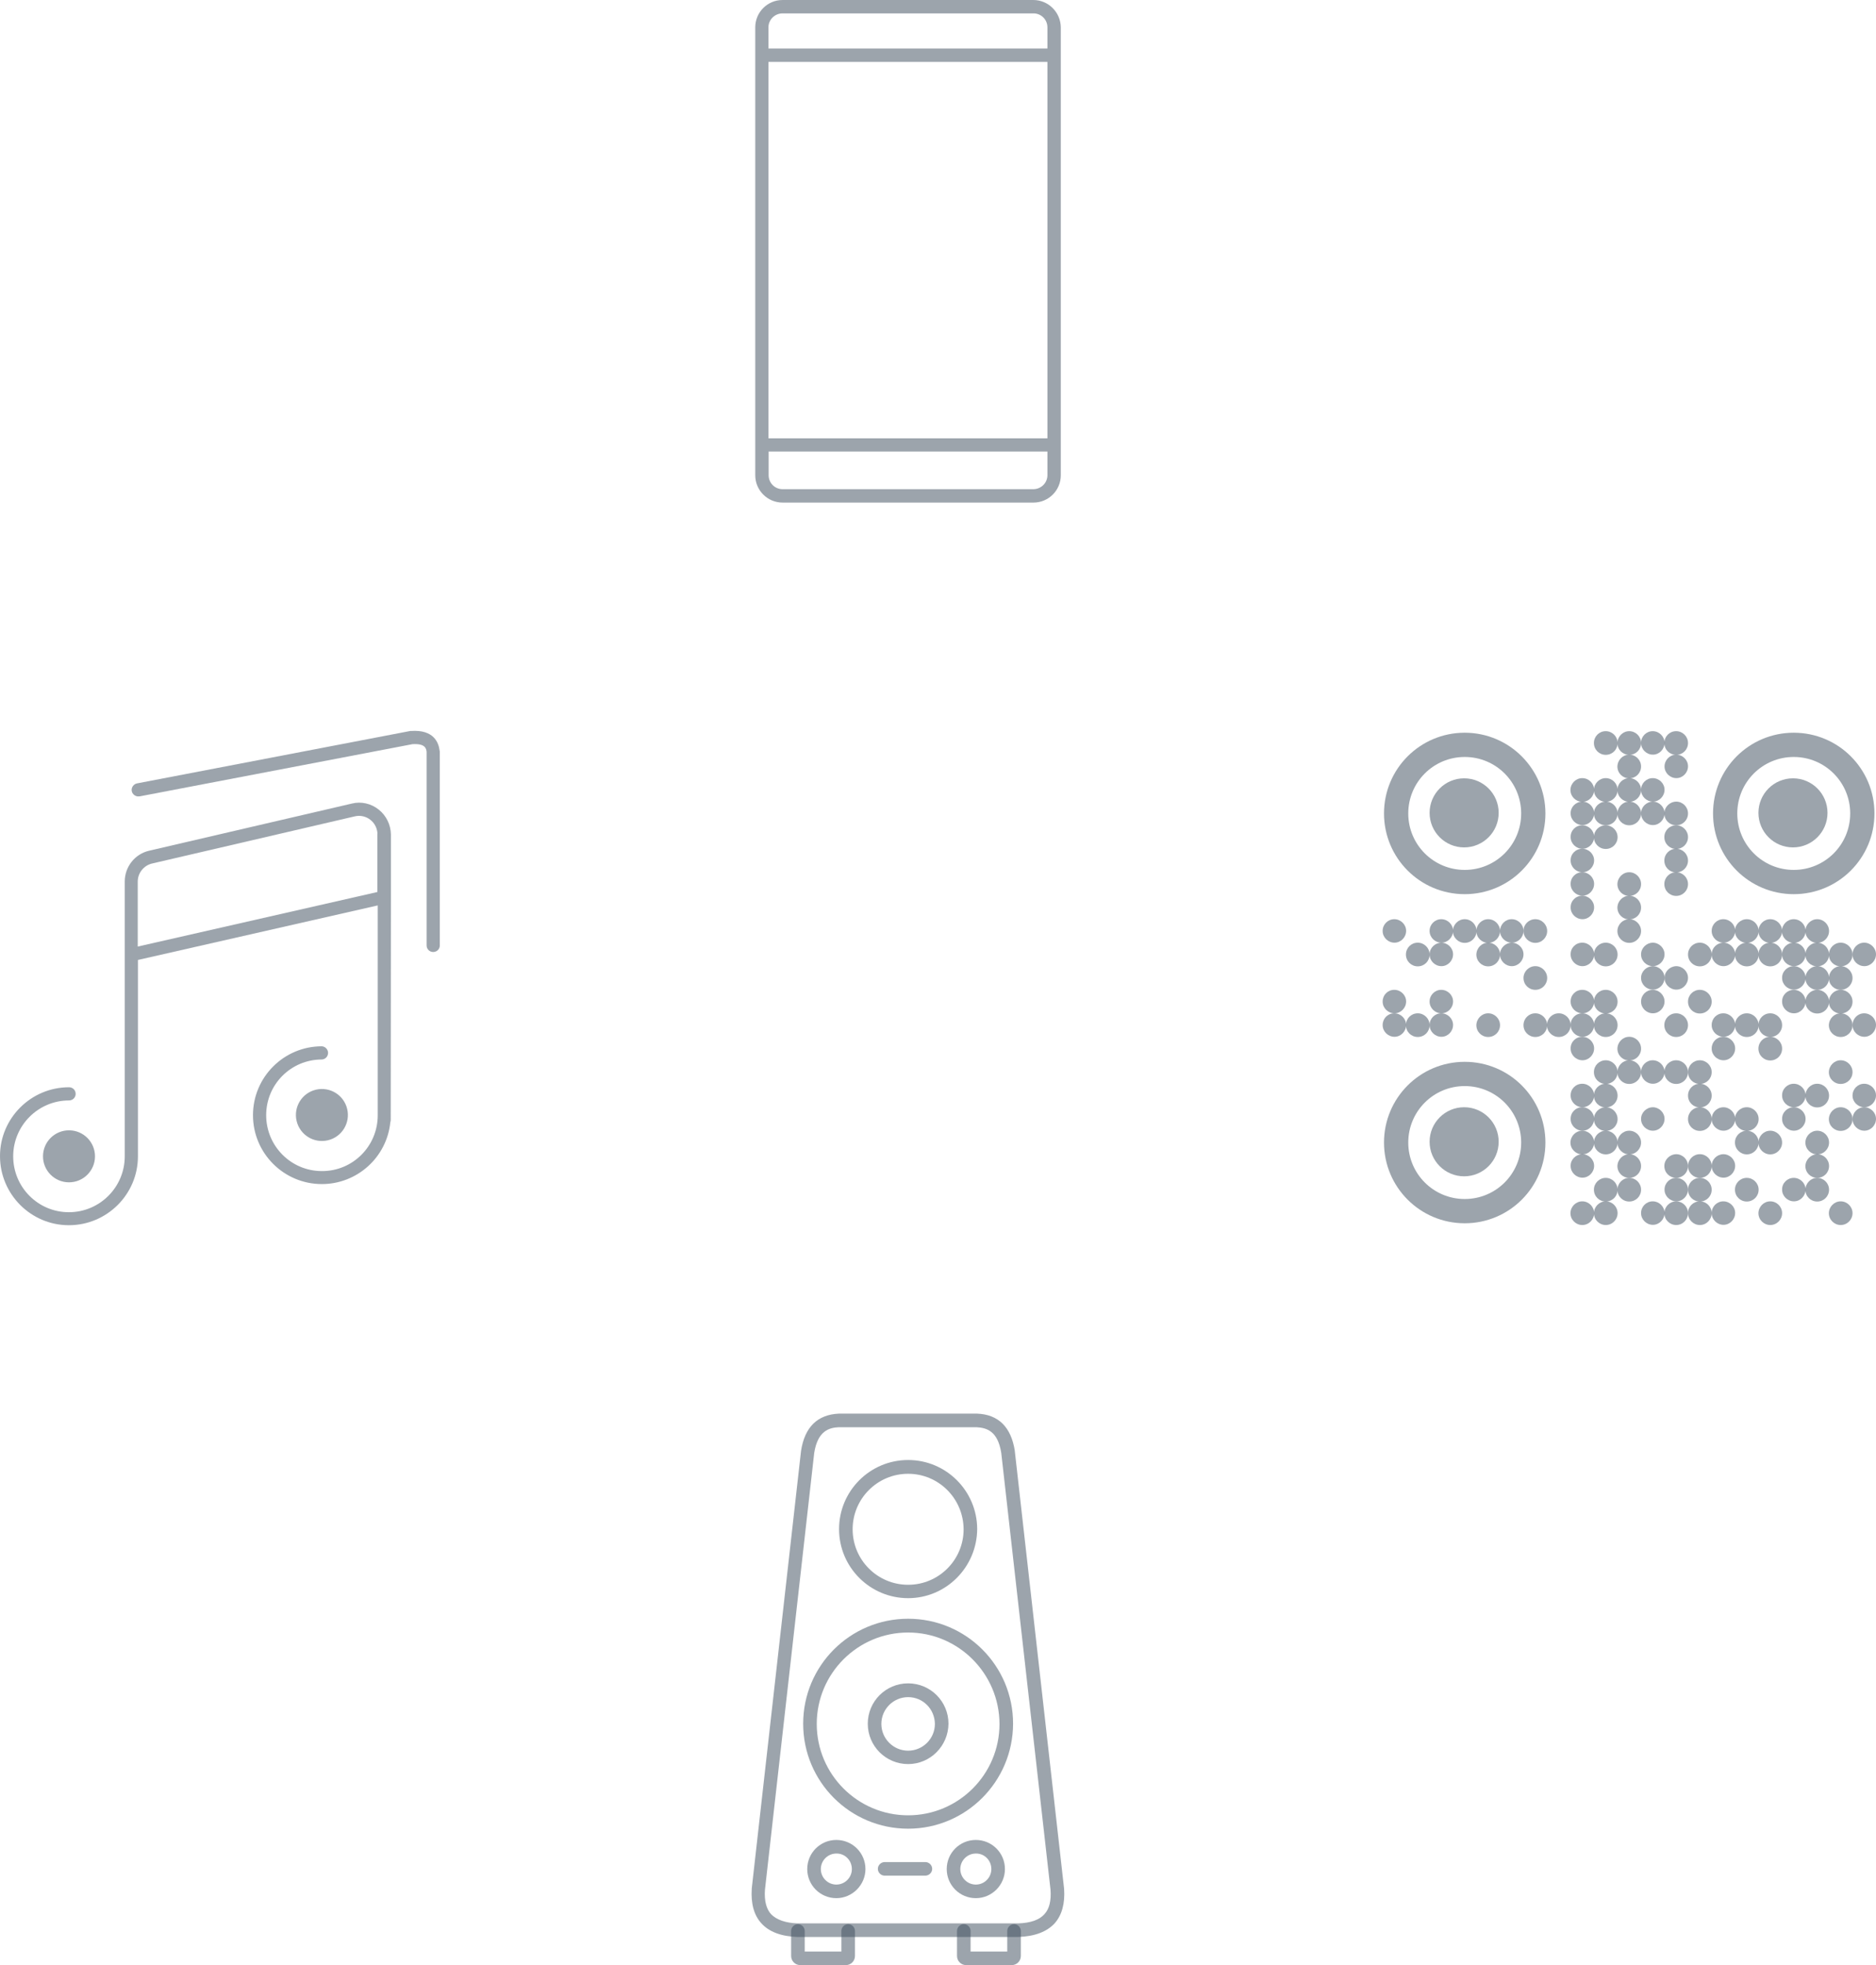 <?xml version="1.0" encoding="utf-8"?>
<!-- Generator: Adobe Illustrator 25.2.0, SVG Export Plug-In . SVG Version: 6.00 Build 0)  -->
<svg version="1.1" xmlns="http://www.w3.org/2000/svg" xmlns:xlink="http://www.w3.org/1999/xlink" x="0px" y="0px"
	 viewBox="0 0 967 1012.7" style="enable-background:new 0 0 967 1012.7;" xml:space="preserve">
<style type="text/css">
	.st0{fill:#3B4B5B;opacity:0.5;}
	.st1{fill:none;}
    @keyframes sipka1 {
        0% {opacity:0;}
        25% {opacity:1;}
        100% {opacity:0;}
    }
    @keyframes sipka2 {
        25% {opacity:0;}
        50% {opacity:1;}
        100% {opacity:0;}
    }
    @keyframes sipka3 {
        50% {opacity:0;}
        75% {opacity:1;}
        100% {opacity:0;}
    }
    @keyframes sipka4 {
        70% {opacity:0;}
        80% {opacity:1;}
        100% {opacity:0;}
    }
    #sipka-1 .st2,#sipka-2 .st2,#sipka-3 .st2,#sipka-4 .st2 {
        fill: #01a3a4;
    }
    #sipka-1{opacity:0;animation: sipka1 5s infinite 0s;}
    #sipka-2{opacity:0;animation: sipka2 5s infinite 0s;}
    #sipka-3{opacity:0;animation: sipka3 5s infinite 0s;}
    #sipka-4{opacity:0;animation: sipka4 5s infinite 0s;}
</style>
<g id="Vrstva_1">
	<g id="Vrstva_2_1_">
		<g id="Vrstva_1-2">
				<ellipse transform="matrix(9.089791e-03 -1 1 9.089791e-03 -560.658 625.982)" class="st0" cx="35.5" cy="595.9" rx="13.4" ry="13.4"/>
			
				<ellipse transform="matrix(0.973 -0.23 0.23 0.973 -127.599 53.45)" class="st0" cx="165.8" cy="574.8" rx="13.4" ry="13.4"/>
			<path class="st0" d="M195.2,417.2c-3.9-3.1-9-4.3-13.8-3.1L76.9,438.4c-7.4,1.7-12.6,8.3-12.6,15.9v141.6
				c0,15.9-12.9,28.8-28.8,28.8S6.8,611.8,6.8,595.9s12.9-28.8,28.8-28.8l0,0c1.9,0,3.4-1.5,3.4-3.4s-1.5-3.4-3.4-3.4
				c-19.6,0-35.6,15.9-35.6,35.5c0,19.6,15.9,35.6,35.5,35.6c19.6,0,35.6-15.9,35.6-35.5c0,0,0,0,0,0V494.7l123.6-28.1v108.2l0,0
				c0,15.9-12.9,28.8-28.8,28.7c-15.9,0-28.7-12.9-28.7-28.8c0-15.9,12.8-28.7,28.7-28.7c1.9-0.1,3.3-1.7,3.2-3.6
				c-0.1-1.7-1.5-3.1-3.2-3.2c-19.6,0-35.5,15.9-35.5,35.5c0,19.6,15.9,35.5,35.5,35.5c18.2,0,33.5-13.8,35.3-31.9
				c0.1-0.3,0.2-0.7,0.2-1l0.1-114.8c0-0.1,0-0.2,0-0.3V430C201.4,425,199.1,420.3,195.2,417.2z M71,487.8v-33.5
				c0-4.4,3.1-8.3,7.4-9.3l104.5-24.3c5.1-1.2,10.2,2,11.4,7.1c0.2,0.7,0.3,1.5,0.2,2.2v29.7L71,487.8z"/>
			<path class="st0" d="M226.6,386.8c-0.5-4.1-3-10.9-14.7-10.1h-0.4l-140.8,27c-1.8,0.3-3.1,2.1-2.8,3.9s2.1,3.1,3.9,2.8
				c0.1,0,0.1,0,0.2,0l140.6-26.9c6.6-0.4,7.1,2.2,7.3,4V487c-0.1,1.9,1.3,3.5,3.2,3.6c1.9,0.1,3.5-1.3,3.6-3.2c0-0.1,0-0.2,0-0.4
				v-99.8C226.6,387.1,226.6,386.9,226.6,386.8z"/>
			<path class="st0" d="M532.6,0H403.4c-7.8,0-14.1,6.3-14.1,14.1v230.8c0,7.8,6.3,14.1,14.1,14.1h129.3c7.8,0,14.1-6.3,14.1-14.1
				V14.1C546.7,6.3,540.4,0,532.6,0z M403.4,6.9h129.3c4,0,7.2,3.2,7.2,7.2V25H396.1V14.1C396.1,10.1,399.4,6.9,403.4,6.9z
				 M539.9,31.9v194H396.1v-194H539.9z M532.6,252.1H403.4c-4,0-7.2-3.2-7.2-7.2v-12.2h143.7v12.2
				C539.9,248.9,536.6,252.1,532.6,252.1z"/>
			<path class="st0" d="M827.7,376.8c3.3,0,6.1,2.7,6.1,6.1s-2.7,6.1-6.1,6.1s-6.1-2.7-6.1-6.1l0,0
				C821.6,379.5,824.3,376.8,827.7,376.8C827.7,376.8,827.7,376.8,827.7,376.8z"/>
			<path class="st0" d="M839.8,376.8c3.3,0,6.1,2.7,6.1,6.1s-2.7,6.1-6.1,6.1s-6.1-2.7-6.1-6.1l0,0
				C833.8,379.5,836.5,376.8,839.8,376.8z"/>
			<path class="st0" d="M851.9,376.8c3.3,0,6.1,2.7,6.1,6s-2.7,6.1-6,6.1s-6.1-2.7-6.1-6c0,0,0,0,0-0.1
				C845.9,379.5,848.6,376.8,851.9,376.8z"/>
			<path class="st0" d="M864,376.8c3.3,0,6.1,2.7,6.1,6.1s-2.7,6.1-6.1,6.1s-6.1-2.7-6.1-6.1l0,0C857.9,379.5,860.6,376.8,864,376.8
				C864,376.8,864,376.8,864,376.8z"/>
			<path class="st0" d="M839.8,388.9c3.3,0,6.1,2.7,6.1,6.1s-2.7,6.1-6.1,6.1s-6.1-2.7-6.1-6.1l0,0
				C833.8,391.6,836.5,388.9,839.8,388.9z"/>
			<path class="st0" d="M864,388.9c3.3,0,6.1,2.7,6.1,6c0,3.3-2.7,6.1-6,6.1c-3.3,0-6.1-2.7-6.1-6c0,0,0,0,0,0
				C858,391.7,860.7,388.9,864,388.9z"/>
			<path class="st0" d="M815.6,401c3.3,0,6.1,2.7,6.1,6.1c0,3.3-2.7,6.1-6.1,6.1c-3.3,0-6.1-2.7-6.1-6.1c0,0,0,0,0-0.1
				C809.6,403.7,812.3,401,815.6,401z"/>
			<path class="st0" d="M827.7,401c3.3,0,6.1,2.7,6.1,6.1c0,3.3-2.7,6.1-6.1,6.1c-3.3,0-6.1-2.7-6.1-6.1c0,0,0,0,0-0.1
				C821.7,403.7,824.4,401,827.7,401z"/>
			<path class="st0" d="M839.8,401c3.3,0,6.1,2.7,6.1,6.1c0,3.3-2.7,6.1-6.1,6.1c-3.3,0-6.1-2.7-6.1-6.1c0,0,0,0,0-0.1
				C833.8,403.7,836.5,401,839.8,401z"/>
			<path class="st0" d="M851.9,401c3.3,0,6.1,2.7,6.1,6c0,3.3-2.7,6.1-6,6.1c-3.3,0-6.1-2.7-6.1-6c0,0,0-0.1,0-0.1
				C845.9,403.7,848.6,401,851.9,401z"/>
			<path class="st0" d="M815.6,413.1c3.3,0,6.1,2.7,6.1,6c0,3.3-2.7,6.1-6,6.1c-3.3,0-6.1-2.7-6.1-6c0,0,0,0,0,0
				C809.5,415.9,812.2,413.2,815.6,413.1z"/>
			<path class="st0" d="M827.7,413.1c3.3,0,6.1,2.7,6.1,6.1s-2.7,6.1-6.1,6.1s-6.1-2.7-6.1-6.1l0,0
				C821.6,415.9,824.3,413.2,827.7,413.1C827.7,413.1,827.7,413.1,827.7,413.1z"/>
			<path class="st0" d="M839.8,413.1c3.3,0,6.1,2.7,6.1,6.1s-2.7,6.1-6.1,6.1s-6.1-2.7-6.1-6.1l0,0
				C833.8,415.9,836.5,413.1,839.8,413.1z"/>
			<path class="st0" d="M851.9,413.1c3.3,0,6.1,2.7,6.1,6s-2.7,6.1-6,6.1s-6.1-2.7-6.1-6c0,0,0,0,0-0.1
				C845.9,415.9,848.6,413.2,851.9,413.1z"/>
			<path class="st0" d="M864,413.1c3.3,0,6.1,2.7,6.1,6.1s-2.7,6.1-6.1,6.1s-6.1-2.7-6.1-6.1l0,0C857.9,415.9,860.6,413.2,864,413.1
				C864,413.1,864,413.1,864,413.1z"/>
			<path class="st0" d="M815.6,425.3c3.3,0,6.1,2.7,6.1,6c0,3.3-2.7,6.1-6,6.1c-3.3,0-6.1-2.7-6.1-6c0,0,0,0,0,0
				C809.5,428,812.2,425.3,815.6,425.3z"/>
			<path class="st0" d="M827.7,425.3c3.3,0,6.1,2.7,6.1,6.1s-2.7,6.1-6.1,6.1s-6.1-2.7-6.1-6.1l0,0
				C821.6,428,824.3,425.3,827.7,425.3C827.7,425.3,827.7,425.3,827.7,425.3z"/>
			<path class="st0" d="M864,425.3c3.3,0,6.1,2.7,6.1,6.1s-2.7,6.1-6.1,6.1s-6.1-2.7-6.1-6.1l0,0C857.9,428,860.6,425.3,864,425.3
				C864,425.3,864,425.3,864,425.3z"/>
			<path class="st0" d="M815.6,437.4c3.3,0,6.1,2.7,6.1,6c0,3.3-2.7,6.1-6,6.1c-3.3,0-6.1-2.7-6.1-6c0,0,0,0,0,0
				C809.5,440.1,812.2,437.4,815.6,437.4z"/>
			<path class="st0" d="M864,437.4c3.3,0,6.1,2.7,6.1,6.1c0,3.3-2.7,6.1-6.1,6.1s-6.1-2.7-6.1-6.1c0,0,0,0,0,0
				C857.9,440.1,860.6,437.4,864,437.4C864,437.4,864,437.4,864,437.4z"/>
			<path class="st0" d="M815.6,449.5c3.3,0,6.1,2.7,6.1,6c0,3.3-2.7,6.1-6,6.1c-3.3,0-6.1-2.7-6.1-6c0,0,0,0,0,0
				C809.5,452.2,812.2,449.5,815.6,449.5z"/>
			<path class="st0" d="M839.8,449.5c3.3,0,6.1,2.7,6.1,6.1s-2.7,6.1-6.1,6.1s-6.1-2.7-6.1-6.1l0,0
				C833.8,452.2,836.5,449.5,839.8,449.5z"/>
			<path class="st0" d="M864,449.5c3.3,0,6.1,2.7,6.1,6.1s-2.7,6.1-6.1,6.1s-6.1-2.7-6.1-6.1l0,0C857.9,452.2,860.6,449.5,864,449.5
				C864,449.5,864,449.5,864,449.5z"/>
			<path class="st0" d="M815.6,461.6c3.3,0,6.1,2.7,6.1,6c0,3.3-2.7,6.1-6,6.1c-3.3,0-6.1-2.7-6.1-6c0,0,0,0,0,0
				C809.5,464.3,812.2,461.6,815.6,461.6z"/>
			<path class="st0" d="M839.8,461.6c3.3,0,6.1,2.7,6.1,6.1s-2.7,6.1-6.1,6.1s-6.1-2.7-6.1-6.1l0,0
				C833.8,464.3,836.5,461.6,839.8,461.6z"/>
			<path class="st0" d="M718.7,473.7c3.3,0,6.1,2.7,6.1,6c0,3.3-2.7,6.1-6,6.1c-3.3,0-6.1-2.7-6.1-6c0,0,0-0.1,0-0.1
				C712.7,476.4,715.4,473.7,718.7,473.7z"/>
			<path class="st0" d="M742.9,473.7c3.3,0,6.1,2.7,6.1,6c0,3.3-2.7,6.1-6,6.1c-3.3,0-6.1-2.7-6.1-6c0,0,0-0.1,0-0.1
				C736.9,476.4,739.6,473.7,742.9,473.7z"/>
			<path class="st0" d="M755,473.7c3.3,0,6.1,2.7,6.1,6.1c0,3.3-2.7,6.1-6.1,6.1c-3.3,0-6.1-2.7-6.1-6.1c0,0,0,0,0-0.1
				C749,476.4,751.7,473.7,755,473.7z"/>
			<path class="st0" d="M767.1,473.7c3.3,0,6.1,2.7,6.1,6.1c0,3.3-2.7,6.1-6.1,6.1c-3.3,0-6.1-2.7-6.1-6.1c0,0,0,0,0-0.1
				C761.1,476.4,763.8,473.7,767.1,473.7z"/>
			<path class="st0" d="M779.2,473.7c3.3,0,6.1,2.7,6.1,6c0,3.3-2.7,6.1-6,6.1c-3.3,0-6.1-2.7-6.1-6c0,0,0-0.1,0-0.1
				C773.3,476.4,775.9,473.7,779.2,473.7z"/>
			<path class="st0" d="M791.4,473.7c3.3,0,6.1,2.7,6.1,6.1c0,3.3-2.7,6.1-6.1,6.1c-3.3,0-6.1-2.7-6.1-6.1c0,0,0,0,0-0.1
				C785.3,476.4,788,473.7,791.4,473.7z"/>
			<path class="st0" d="M839.8,473.7c3.3,0,6.1,2.7,6.1,6.1c0,3.3-2.7,6.1-6.1,6.1c-3.3,0-6.1-2.7-6.1-6.1c0,0,0,0,0-0.1
				C833.8,476.4,836.5,473.7,839.8,473.7z"/>
			<path class="st0" d="M888.3,473.7c3.3,0,6.1,2.7,6.1,6c0,3.3-2.7,6.1-6,6.1c-3.3,0-6.1-2.7-6.1-6c0,0,0-0.1,0-0.1
				C882.3,476.4,885,473.7,888.3,473.7z"/>
			<path class="st0" d="M900.4,473.7c3.3,0,6.1,2.7,6.1,6.1c0,3.3-2.7,6.1-6.1,6.1c-3.3,0-6.1-2.7-6.1-6.1c0,0,0,0,0-0.1
				C894.3,476.4,897.1,473.7,900.4,473.7z"/>
			<path class="st0" d="M912.5,473.7c3.3,0,6.1,2.7,6.1,6.1c0,3.3-2.7,6.1-6.1,6.1c-3.3,0-6.1-2.7-6.1-6.1c0,0,0,0,0-0.1
				C906.5,476.4,909.2,473.7,912.5,473.7z"/>
			<path class="st0" d="M924.6,473.7c3.3,0,6.1,2.7,6.1,6.1c0,3.3-2.7,6.1-6.1,6.1c-3.3,0-6.1-2.7-6.1-6.1c0,0,0,0,0-0.1
				C918.6,476.4,921.3,473.7,924.6,473.7z"/>
			<path class="st0" d="M936.7,473.7c3.3,0,6.1,2.7,6.1,6.1c0,3.3-2.7,6.1-6.1,6.1c-3.3,0-6.1-2.7-6.1-6.1c0,0,0,0,0-0.1
				C930.7,476.4,933.4,473.7,936.7,473.7z"/>
			<path class="st0" d="M730.8,485.8c3.3,0,6.1,2.7,6.1,6.1s-2.7,6.1-6.1,6.1s-6.1-2.7-6.1-6.1l0,0
				C724.7,488.5,727.4,485.8,730.8,485.8z"/>
			<path class="st0" d="M742.9,485.8c3.3,0,6.1,2.7,6.1,6s-2.7,6.1-6,6.1s-6.1-2.7-6.1-6c0,0,0,0,0-0.1
				C736.9,488.6,739.6,485.9,742.9,485.8z"/>
			<path class="st0" d="M767.1,485.8c3.3,0,6.1,2.7,6.1,6.1s-2.7,6.1-6.1,6.1s-6.1-2.7-6.1-6.1l0,0
				C761.1,488.5,763.8,485.8,767.1,485.8z"/>
			<path class="st0" d="M779.2,485.8c3.3,0,6.1,2.7,6.1,6s-2.7,6.1-6,6.1s-6.1-2.7-6.1-6c0,0,0,0,0-0.1
				C773.2,488.6,775.9,485.9,779.2,485.8z"/>
			<path class="st0" d="M815.6,485.8c3.3,0,6.1,2.7,6.1,6c0,3.3-2.7,6.1-6,6.1c-3.3,0-6.1-2.7-6.1-6c0,0,0,0,0,0
				C809.5,488.5,812.2,485.8,815.6,485.8z"/>
			<path class="st0" d="M827.7,485.8c3.3,0,6.1,2.7,6.1,6.1s-2.7,6.1-6.1,6.1s-6.1-2.7-6.1-6.1l0,0
				C821.6,488.5,824.3,485.8,827.7,485.8C827.7,485.8,827.7,485.8,827.7,485.8z"/>
			<path class="st0" d="M851.9,485.8c3.3,0,6.1,2.7,6.1,6s-2.7,6.1-6,6.1s-6.1-2.7-6.1-6c0,0,0,0,0-0.1
				C845.9,488.6,848.6,485.9,851.9,485.8z"/>
			<path class="st0" d="M876.2,485.8c3.3,0,6.1,2.7,6.1,6.1s-2.7,6.1-6.1,6.1s-6.1-2.7-6.1-6.1l0,0
				C870.1,488.5,872.8,485.8,876.2,485.8z"/>
			<path class="st0" d="M888.3,485.8c3.3,0,6.1,2.7,6.1,6s-2.7,6.1-6,6.1s-6.1-2.7-6.1-6c0,0,0,0,0-0.1
				C882.3,488.6,884.9,485.9,888.3,485.8z"/>
			<path class="st0" d="M900.4,485.8c3.3,0,6.1,2.7,6.1,6.1s-2.7,6.1-6.1,6.1s-6.1-2.7-6.1-6.1l0,0
				C894.3,488.5,897,485.8,900.4,485.8C900.4,485.8,900.4,485.8,900.4,485.8z"/>
			<path class="st0" d="M912.5,485.8c3.3,0,6.1,2.7,6.1,6.1s-2.7,6.1-6.1,6.1s-6.1-2.7-6.1-6.1l0,0
				C906.4,488.5,909.1,485.8,912.5,485.8z"/>
			<path class="st0" d="M924.6,485.8c3.3,0,6.1,2.7,6.1,6c0,3.3-2.7,6.1-6,6.1c-3.3,0-6.1-2.7-6.1-6c0,0,0,0,0,0
				C918.5,488.5,921.3,485.8,924.6,485.8z"/>
			<path class="st0" d="M936.7,485.8c3.3,0,6.1,2.7,6.1,6.1s-2.7,6.1-6.1,6.1s-6.1-2.7-6.1-6.1l0,0
				C930.7,488.5,933.4,485.8,936.7,485.8C936.7,485.8,936.7,485.8,936.7,485.8z"/>
			<path class="st0" d="M948.8,485.8c3.3,0,6.1,2.7,6.1,6.1s-2.7,6.1-6.1,6.1s-6.1-2.7-6.1-6.1l0,0
				C942.8,488.5,945.5,485.8,948.8,485.8z"/>
			<path class="st0" d="M960.9,485.8c3.3,0,6.1,2.7,6.1,6c0,3.3-2.7,6.1-6,6.1c-3.3,0-6.1-2.7-6.1-6c0,0,0,0,0,0
				C954.9,488.5,957.6,485.8,960.9,485.8z"/>
			<path class="st0" d="M791.4,497.9c3.3,0,6.1,2.7,6.1,6.1s-2.7,6.1-6.1,6.1s-6.1-2.7-6.1-6.1l0,0
				C785.3,500.7,788,497.9,791.4,497.9C791.3,497.9,791.4,497.9,791.4,497.9z"/>
			<path class="st0" d="M851.9,497.9c3.3,0,6.1,2.7,6.1,6s-2.7,6.1-6,6.1s-6.1-2.7-6.1-6c0,0,0,0,0-0.1
				C845.9,500.7,848.6,498,851.9,497.9z"/>
			<path class="st0" d="M864,497.9c3.3,0,6.1,2.7,6.1,6s-2.7,6.1-6,6.1s-6.1-2.7-6.1-6c0,0,0,0,0-0.1C858,500.7,860.7,498,864,497.9
				z"/>
			<path class="st0" d="M924.6,497.9c3.3,0,6.1,2.7,6.1,6c0,3.3-2.7,6.1-6,6.1c-3.3,0-6.1-2.7-6.1-6c0,0,0,0,0,0
				C918.5,500.7,921.3,497.9,924.6,497.9z"/>
			<path class="st0" d="M936.7,497.9c3.3,0,6.1,2.7,6.1,6.1s-2.7,6.1-6.1,6.1s-6.1-2.7-6.1-6.1l0,0
				C930.7,500.7,933.4,497.9,936.7,497.9C936.7,497.9,936.7,497.9,936.7,497.9z"/>
			<path class="st0" d="M948.8,497.9c3.3,0,6.1,2.7,6.1,6.1s-2.7,6.1-6.1,6.1s-6.1-2.7-6.1-6.1l0,0
				C942.8,500.7,945.5,497.9,948.8,497.9z"/>
			<path class="st0" d="M718.7,510.1c3.3,0,6.1,2.7,6.1,6s-2.7,6.1-6,6.1s-6.1-2.7-6.1-6c0,0,0,0,0-0.1
				C712.7,512.8,715.3,510.1,718.7,510.1z"/>
			<path class="st0" d="M742.9,510.1c3.3,0,6.1,2.7,6.1,6s-2.7,6.1-6,6.1s-6.1-2.7-6.1-6c0,0,0,0,0-0.1
				C736.9,512.8,739.6,510.1,742.9,510.1z"/>
			<path class="st0" d="M815.6,510.1c3.3,0,6.1,2.7,6.1,6c0,3.3-2.7,6.1-6,6.1c-3.3,0-6.1-2.7-6.1-6c0,0,0,0,0,0
				C809.5,512.8,812.2,510.1,815.6,510.1z"/>
			<path class="st0" d="M827.7,510.1c3.3,0,6.1,2.7,6.1,6.1s-2.7,6.1-6.1,6.1s-6.1-2.7-6.1-6.1c0,0,0,0,0,0
				C821.6,512.8,824.3,510.1,827.7,510.1C827.7,510.1,827.7,510.1,827.7,510.1z"/>
			<path class="st0" d="M851.9,510.1c3.3,0,6.1,2.7,6.1,6s-2.7,6.1-6,6.1s-6.1-2.7-6.1-6c0,0,0,0,0-0.1
				C845.9,512.8,848.6,510.1,851.9,510.1z"/>
			<path class="st0" d="M876.2,510.1c3.3,0,6.1,2.7,6.1,6.1s-2.7,6.1-6.1,6.1s-6.1-2.7-6.1-6.1c0,0,0,0,0,0
				C870.1,512.8,872.8,510.1,876.2,510.1C876.1,510.1,876.1,510.1,876.2,510.1z"/>
			<path class="st0" d="M924.6,510.1c3.3,0,6.1,2.7,6.1,6c0,3.3-2.7,6.1-6,6.1c-3.3,0-6.1-2.7-6.1-6c0,0,0,0,0,0
				C918.5,512.8,921.3,510.1,924.6,510.1z"/>
			<path class="st0" d="M936.7,510.1c3.3,0,6.1,2.7,6.1,6.1s-2.7,6.1-6.1,6.1s-6.1-2.7-6.1-6.1c0,0,0,0,0,0
				C930.7,512.8,933.4,510.1,936.7,510.1C936.7,510.1,936.7,510.1,936.7,510.1z"/>
			<path class="st0" d="M948.8,510.1c3.3,0,6.1,2.7,6.1,6.1s-2.7,6.1-6.1,6.1s-6.1-2.7-6.1-6.1c0,0,0,0,0,0
				C942.8,512.8,945.5,510.1,948.8,510.1C948.8,510.1,948.8,510.1,948.8,510.1z"/>
			<path class="st0" d="M718.7,522.2c3.3,0,6.1,2.7,6.1,6s-2.7,6.1-6,6.1s-6.1-2.7-6.1-6c0,0,0,0,0-0.1
				C712.7,524.9,715.3,522.2,718.7,522.2z"/>
			<path class="st0" d="M730.8,522.2c3.3,0,6.1,2.7,6.1,6.1s-2.7,6.1-6.1,6.1s-6.1-2.7-6.1-6.1l0,0
				C724.7,524.9,727.4,522.2,730.8,522.2z"/>
			<path class="st0" d="M742.9,522.2c3.3,0,6.1,2.7,6.1,6s-2.7,6.1-6,6.1s-6.1-2.7-6.1-6c0,0,0,0,0-0.1
				C736.9,524.9,739.6,522.2,742.9,522.2z"/>
			<path class="st0" d="M767.1,522.2c3.3,0,6.1,2.7,6.1,6.1s-2.7,6.1-6.1,6.1s-6.1-2.7-6.1-6.1l0,0
				C761.1,524.9,763.8,522.2,767.1,522.2z"/>
			<path class="st0" d="M791.4,522.2c3.3,0,6.1,2.7,6.1,6.1s-2.7,6.1-6.1,6.1s-6.1-2.7-6.1-6.1l0,0
				C785.3,524.9,788,522.2,791.4,522.2C791.3,522.2,791.4,522.2,791.4,522.2z"/>
			<path class="st0" d="M803.5,522.2c3.3,0,6.1,2.7,6.1,6.1s-2.7,6.1-6.1,6.1s-6.1-2.7-6.1-6.1l0,0
				C797.4,524.9,800.1,522.2,803.5,522.2z"/>
			<path class="st0" d="M815.6,522.2c3.3,0,6.1,2.7,6.1,6s-2.7,6.1-6,6.1c-3.3,0-6.1-2.7-6.1-6c0,0,0,0,0,0
				C809.5,524.9,812.2,522.2,815.6,522.2z"/>
			<path class="st0" d="M827.7,522.2c3.3,0,6.1,2.7,6.1,6.1s-2.7,6.1-6.1,6.1s-6.1-2.7-6.1-6.1l0,0
				C821.6,524.9,824.3,522.2,827.7,522.2C827.7,522.2,827.7,522.2,827.7,522.2z"/>
			<path class="st0" d="M864,522.2c3.3,0,6.1,2.7,6.1,6.1s-2.7,6.1-6.1,6.1s-6.1-2.7-6.1-6.1l0,0C857.9,524.9,860.6,522.2,864,522.2
				C864,522.2,864,522.2,864,522.2z"/>
			<path class="st0" d="M888.3,522.2c3.3,0,6.1,2.7,6.1,6s-2.7,6.1-6,6.1s-6.1-2.7-6.1-6c0,0,0,0,0-0.1
				C882.3,524.9,884.9,522.2,888.3,522.2z"/>
			<path class="st0" d="M900.4,522.2c3.3,0,6.1,2.7,6.1,6.1s-2.7,6.1-6.1,6.1s-6.1-2.7-6.1-6.1l0,0
				C894.3,524.9,897,522.2,900.4,522.2C900.4,522.2,900.4,522.2,900.4,522.2z"/>
			<path class="st0" d="M912.5,522.2c3.3,0,6.1,2.7,6.1,6.1s-2.7,6.1-6.1,6.1s-6.1-2.7-6.1-6.1l0,0
				C906.4,524.9,909.1,522.2,912.5,522.2z"/>
			<path class="st0" d="M948.8,522.2c3.3,0,6.1,2.7,6.1,6.1s-2.7,6.1-6.1,6.1s-6.1-2.7-6.1-6.1l0,0
				C942.8,524.9,945.5,522.2,948.8,522.2z"/>
			<path class="st0" d="M960.9,522.2c3.3,0,6.1,2.7,6.1,6s-2.7,6.1-6,6.1c-3.3,0-6.1-2.7-6.1-6c0,0,0,0,0,0
				C954.9,524.9,957.6,522.2,960.9,522.2z"/>
			<path class="st0" d="M815.6,534.3c3.3,0,6.1,2.7,6.1,6s-2.7,6.1-6,6.1c-3.3,0-6.1-2.7-6.1-6c0,0,0,0,0,0
				C809.5,537,812.2,534.3,815.6,534.3z"/>
			<path class="st0" d="M839.8,534.3c3.3,0,6.1,2.7,6.1,6.1s-2.7,6.1-6.1,6.1s-6.1-2.7-6.1-6.1l0,0
				C833.8,537,836.5,534.3,839.8,534.3z"/>
			<path class="st0" d="M888.3,534.3c3.3,0,6.1,2.7,6.1,6s-2.7,6.1-6,6.1s-6.1-2.7-6.1-6c0,0,0,0,0-0.1
				C882.3,537,884.9,534.3,888.3,534.3z"/>
			<path class="st0" d="M912.5,534.3c3.3,0,6.1,2.7,6.1,6.1s-2.7,6.1-6.1,6.1s-6.1-2.7-6.1-6.1l0,0
				C906.4,537,909.1,534.3,912.5,534.3z"/>
			<path class="st0" d="M827.7,546.4c3.3,0,6.1,2.7,6.1,6.1s-2.7,6.1-6.1,6.1s-6.1-2.7-6.1-6.1c0,0,0,0,0,0
				C821.6,549.1,824.3,546.4,827.7,546.4C827.7,546.4,827.7,546.4,827.7,546.4z"/>
			<path class="st0" d="M839.8,546.4c3.3,0,6.1,2.7,6.1,6.1s-2.7,6.1-6.1,6.1s-6.1-2.7-6.1-6.1c0,0,0,0,0,0
				C833.8,549.1,836.5,546.4,839.8,546.4z"/>
			<path class="st0" d="M851.9,546.4c3.3,0,6.1,2.7,6.1,6s-2.7,6.1-6,6.1s-6.1-2.7-6.1-6c0,0,0,0,0-0.1
				C845.9,549.1,848.6,546.4,851.9,546.4z"/>
			<path class="st0" d="M864,546.4c3.3,0,6.1,2.7,6.1,6.1s-2.7,6.1-6.1,6.1s-6.1-2.7-6.1-6.1c0,0,0,0,0,0
				C857.9,549.1,860.6,546.4,864,546.4C864,546.4,864,546.4,864,546.4z"/>
			<path class="st0" d="M876.2,546.4c3.3,0,6.1,2.7,6.1,6.1s-2.7,6.1-6.1,6.1s-6.1-2.7-6.1-6.1c0,0,0,0,0,0
				C870.1,549.1,872.8,546.4,876.2,546.4C876.1,546.4,876.1,546.4,876.2,546.4z"/>
			<path class="st0" d="M948.8,546.4c3.3,0,6.1,2.7,6.1,6.1s-2.7,6.1-6.1,6.1s-6.1-2.7-6.1-6.1c0,0,0,0,0,0
				C942.8,549.1,945.5,546.4,948.8,546.4C948.8,546.4,948.8,546.4,948.8,546.4z"/>
			<path class="st0" d="M815.6,558.5c3.3,0,6.1,2.7,6.1,6s-2.7,6.1-6,6.1c-3.3,0-6.1-2.7-6.1-6c0,0,0,0,0,0
				C809.5,561.2,812.2,558.5,815.6,558.5z"/>
			<path class="st0" d="M827.7,558.5c3.3,0,6.1,2.7,6.1,6.1s-2.7,6.1-6.1,6.1s-6.1-2.7-6.1-6.1l0,0
				C821.6,561.2,824.3,558.5,827.7,558.5C827.7,558.5,827.7,558.5,827.7,558.5z"/>
			<path class="st0" d="M876.2,558.5c3.3,0,6.1,2.7,6.1,6.1s-2.7,6.1-6.1,6.1s-6.1-2.7-6.1-6.1l0,0
				C870.1,561.2,872.8,558.5,876.2,558.5z"/>
			<path class="st0" d="M924.6,558.5c3.3,0,6.1,2.7,6.1,6s-2.7,6.1-6,6.1c-3.3,0-6.1-2.7-6.1-6c0,0,0,0,0,0
				C918.5,561.2,921.3,558.5,924.6,558.5z"/>
			<path class="st0" d="M936.7,558.5c3.3,0,6.1,2.7,6.1,6.1s-2.7,6.1-6.1,6.1s-6.1-2.7-6.1-6.1l0,0
				C930.7,561.2,933.4,558.5,936.7,558.5C936.7,558.5,936.7,558.5,936.7,558.5z"/>
			<path class="st0" d="M960.9,558.5c3.3,0,6.1,2.7,6.1,6s-2.7,6.1-6,6.1c-3.3,0-6.1-2.7-6.1-6c0,0,0,0,0,0
				C954.9,561.2,957.6,558.5,960.9,558.5z"/>
			<path class="st0" d="M815.6,570.6c3.3,0,6.1,2.7,6.1,6s-2.7,6.1-6,6.1c-3.3,0-6.1-2.7-6.1-6c0,0,0,0,0,0
				C809.5,573.3,812.2,570.6,815.6,570.6z"/>
			<path class="st0" d="M827.7,570.6c3.3,0,6.1,2.7,6.1,6.1s-2.7,6.1-6.1,6.1s-6.1-2.7-6.1-6.1l0,0
				C821.6,573.3,824.4,570.6,827.7,570.6z"/>
			<path class="st0" d="M851.9,570.6c3.3,0,6.1,2.7,6.1,6s-2.7,6.1-6,6.1s-6.1-2.7-6.1-6c0,0,0,0,0-0.1
				C845.9,573.4,848.6,570.7,851.9,570.6z"/>
			<path class="st0" d="M876.2,570.6c3.3,0,6.1,2.7,6.1,6.1s-2.7,6.1-6.1,6.1s-6.1-2.7-6.1-6.1l0,0
				C870.1,573.3,872.8,570.6,876.2,570.6z"/>
			<path class="st0" d="M888.3,570.6c3.3,0,6.1,2.7,6.1,6s-2.7,6.1-6,6.1s-6.1-2.7-6.1-6c0,0,0,0,0-0.1
				C882.3,573.4,884.9,570.7,888.3,570.6z"/>
			<path class="st0" d="M900.4,570.6c3.3,0,6.1,2.7,6.1,6.1s-2.7,6.1-6.1,6.1s-6.1-2.7-6.1-6.1l0,0
				C894.3,573.3,897,570.6,900.4,570.6z"/>
			<path class="st0" d="M924.6,570.6c3.3,0,6.1,2.7,6.1,6s-2.7,6.1-6,6.1c-3.3,0-6.1-2.7-6.1-6c0,0,0,0,0,0
				C918.5,573.3,921.3,570.6,924.6,570.6z"/>
			<path class="st0" d="M948.8,570.6c3.3,0,6.1,2.7,6.1,6.1s-2.7,6.1-6.1,6.1s-6.1-2.7-6.1-6.1l0,0
				C942.8,573.3,945.5,570.6,948.8,570.6z"/>
			<path class="st0" d="M960.9,570.6c3.3,0,6.1,2.7,6.1,6s-2.7,6.1-6,6.1c-3.3,0-6.1-2.7-6.1-6c0,0,0,0,0,0
				C954.9,573.3,957.6,570.6,960.9,570.6z"/>
			<path class="st0" d="M815.6,582.7c3.3,0,6.1,2.7,6.1,6.1c0,3.3-2.7,6.1-6.1,6.1c-3.3,0-6.1-2.7-6.1-6.1c0,0,0,0,0-0.1
				C809.6,585.4,812.3,582.7,815.6,582.7z"/>
			<path class="st0" d="M827.7,582.7c3.3,0,6.1,2.7,6.1,6.1c0,3.3-2.7,6.1-6.1,6.1c-3.3,0-6.1-2.7-6.1-6.1c0,0,0,0,0-0.1
				C821.7,585.4,824.4,582.7,827.7,582.7z"/>
			<path class="st0" d="M839.8,582.7c3.3,0,6.1,2.7,6.1,6.1c0,3.3-2.7,6.1-6.1,6.1c-3.3,0-6.1-2.7-6.1-6.1c0,0,0,0,0-0.1
				C833.8,585.4,836.5,582.7,839.8,582.7z"/>
			<path class="st0" d="M900.4,582.7c3.3,0,6.1,2.7,6.1,6.1c0,3.3-2.7,6.1-6.1,6.1c-3.3,0-6.1-2.7-6.1-6.1c0,0,0,0,0-0.1
				C894.3,585.4,897.1,582.7,900.4,582.7z"/>
			<path class="st0" d="M912.5,582.7c3.3,0,6.1,2.7,6.1,6.1c0,3.3-2.7,6.1-6.1,6.1c-3.3,0-6.1-2.7-6.1-6.1c0,0,0,0,0-0.1
				C906.5,585.4,909.2,582.7,912.5,582.7z"/>
			<path class="st0" d="M936.7,582.7c3.3,0,6.1,2.7,6.1,6.1c0,3.3-2.7,6.1-6.1,6.1c-3.3,0-6.1-2.7-6.1-6.1c0,0,0,0,0-0.1
				C930.7,585.4,933.4,582.7,936.7,582.7z"/>
			<path class="st0" d="M815.6,594.8c3.3,0,6.1,2.7,6.1,6s-2.7,6.1-6,6.1c-3.3,0-6.1-2.7-6.1-6c0,0,0,0,0,0
				C809.5,597.6,812.2,594.9,815.6,594.8z"/>
			<path class="st0" d="M839.8,594.8c3.3,0,6.1,2.7,6.1,6.1s-2.7,6.1-6.1,6.1s-6.1-2.7-6.1-6.1l0,0
				C833.8,597.6,836.5,594.8,839.8,594.8z"/>
			<path class="st0" d="M864,594.8c3.3,0,6.1,2.7,6.1,6.1s-2.7,6.1-6.1,6.1s-6.1-2.7-6.1-6.1l0,0C857.9,597.6,860.6,594.9,864,594.8
				C864,594.8,864,594.8,864,594.8z"/>
			<path class="st0" d="M876.2,594.8c3.3,0,6.1,2.7,6.1,6.1s-2.7,6.1-6.1,6.1s-6.1-2.7-6.1-6.1l0,0
				C870.1,597.6,872.8,594.8,876.2,594.8z"/>
			<path class="st0" d="M888.3,594.8c3.3,0,6.1,2.7,6.1,6s-2.7,6.1-6,6.1s-6.1-2.7-6.1-6c0,0,0,0,0-0.1
				C882.3,597.6,884.9,594.9,888.3,594.8z"/>
			<path class="st0" d="M936.7,594.8c3.3,0,6.1,2.7,6.1,6.1s-2.7,6.1-6.1,6.1s-6.1-2.7-6.1-6.1l0,0
				C930.7,597.6,933.4,594.9,936.7,594.8C936.7,594.8,936.7,594.8,936.7,594.8z"/>
			<path class="st0" d="M827.7,607c3.3,0,6.1,2.7,6.1,6.1s-2.7,6.1-6.1,6.1s-6.1-2.7-6.1-6.1l0,0C821.6,609.7,824.4,607,827.7,607z"
				/>
			<path class="st0" d="M839.8,607c3.3,0,6.1,2.7,6.1,6.1s-2.7,6.1-6.1,6.1s-6.1-2.7-6.1-6.1l0,0C833.8,609.7,836.5,607,839.8,607z"
				/>
			<path class="st0" d="M864,607c3.3,0,6.1,2.7,6.1,6c0,3.3-2.7,6.1-6,6.1c-3.3,0-6.1-2.7-6.1-6c0,0,0-0.1,0-0.1
				C858,609.7,860.7,607,864,607z"/>
			<path class="st0" d="M876.2,607c3.3,0,6.1,2.7,6.1,6.1s-2.7,6.1-6.1,6.1s-6.1-2.7-6.1-6.1l0,0C870.1,609.7,872.8,607,876.2,607z"
				/>
			<path class="st0" d="M900.4,607c3.3,0,6.1,2.7,6.1,6.1s-2.7,6.1-6.1,6.1s-6.1-2.7-6.1-6.1l0,0C894.3,609.7,897,607,900.4,607z"/>
			<path class="st0" d="M924.6,607c3.3,0,6.1,2.7,6.1,6s-2.7,6.1-6,6.1c-3.3,0-6.1-2.7-6.1-6c0,0,0,0,0,0
				C918.5,609.7,921.3,607,924.6,607z"/>
			<path class="st0" d="M936.7,607c3.3,0,6.1,2.7,6.1,6.1s-2.7,6.1-6.1,6.1s-6.1-2.7-6.1-6.1l0,0C930.7,609.7,933.4,607,936.7,607z"
				/>
			<path class="st0" d="M815.6,619.1c3.3,0,6.1,2.7,6.1,6.1c0,3.3-2.7,6.1-6.1,6.1c-3.3,0-6.1-2.7-6.1-6.1c0,0,0,0,0-0.1
				C809.6,621.8,812.3,619.1,815.6,619.1z"/>
			<path class="st0" d="M827.7,619.1c3.3,0,6.1,2.7,6.1,6.1c0,3.3-2.7,6.1-6.1,6.1c-3.3,0-6.1-2.7-6.1-6.1c0,0,0,0,0-0.1
				C821.7,621.8,824.4,619.1,827.7,619.1z"/>
			<path class="st0" d="M851.9,619.1c3.3,0,6.1,2.7,6.1,6c0,3.3-2.7,6.1-6,6.1c-3.3,0-6.1-2.7-6.1-6c0,0,0-0.1,0-0.1
				C845.9,621.8,848.6,619.1,851.9,619.1z"/>
			<path class="st0" d="M864,619.1c3.3,0,6.1,2.7,6.1,6.1c0,3.3-2.7,6.1-6.1,6.1c-3.3,0-6.1-2.7-6.1-6.1c0,0,0,0,0-0.1
				C858,621.8,860.7,619.1,864,619.1z"/>
			<path class="st0" d="M876.2,619.1c3.3,0,6.1,2.7,6.1,6.1c0,3.3-2.7,6.1-6.1,6.1c-3.3,0-6.1-2.7-6.1-6.1c0,0,0,0,0-0.1
				C870.1,621.8,872.8,619.1,876.2,619.1z"/>
			<path class="st0" d="M888.3,619.1c3.3,0,6.1,2.7,6.1,6c0,3.3-2.7,6.1-6,6.1c-3.3,0-6.1-2.7-6.1-6c0,0,0-0.1,0-0.1
				C882.3,621.8,885,619.1,888.3,619.1z"/>
			<path class="st0" d="M912.5,619.1c3.3,0,6.1,2.7,6.1,6.1c0,3.3-2.7,6.1-6.1,6.1c-3.3,0-6.1-2.7-6.1-6.1c0,0,0,0,0-0.1
				C906.5,621.8,909.2,619.1,912.5,619.1z"/>
			<path class="st0" d="M948.8,619.1c3.3,0,6.1,2.7,6.1,6.1c0,3.3-2.7,6.1-6.1,6.1c-3.3,0-6.1-2.7-6.1-6.1c0,0,0,0,0-0.1
				C942.8,621.8,945.5,619.1,948.8,619.1z"/>
			<path class="st1" d="M755,390.1c-16.1,0-29.1,13-29.1,29.1s13,29.1,29.1,29.1c16.1,0,29.1-13,29.1-29.1c0,0,0,0,0,0
				C784.1,403.1,771.1,390.1,755,390.1z"/>
			<path class="st0" d="M755,377.6c-23,0-41.6,18.6-41.6,41.6c0,23,18.6,41.6,41.6,41.6c23,0,41.6-18.6,41.6-41.6c0,0,0,0,0,0
				C796.6,396.3,778,377.6,755,377.6z M755,448.3c-16.1,0-29.1-13-29.1-29.1s13-29.1,29.1-29.1c16.1,0,29.1,13,29.1,29.1
				c0,0,0,0,0,0C784.1,435.3,771.1,448.3,755,448.3L755,448.3z"/>
			<path class="st1" d="M924.6,390.1c-16.1,0-29.1,13-29.1,29.1s13,29.1,29.1,29.1c16.1,0,29.1-13,29.1-29.1c0,0,0,0,0,0
				C953.7,403.1,940.7,390.1,924.6,390.1z"/>
			<path class="st0" d="M924.6,377.6c-23,0-41.6,18.6-41.6,41.6c0,23,18.6,41.6,41.6,41.6s41.6-18.6,41.6-41.6
				S947.6,377.6,924.6,377.6L924.6,377.6z M924.6,448.3c-16.1,0-29.1-13-29.1-29.1c0-16.1,13-29.1,29.1-29.1
				c16.1,0,29.1,13,29.1,29.1c0,0,0,0,0,0C953.7,435.3,940.7,448.3,924.6,448.3L924.6,448.3z"/>
			<path class="st1" d="M755,559.7c-16.1,0-29.1,13-29.1,29.1s13,29.1,29.1,29.1s29.1-13,29.1-29.1c0,0,0,0,0,0
				C784.1,572.7,771.1,559.7,755,559.7z"/>
			<path class="st0" d="M755,547.2c-23,0-41.6,18.6-41.6,41.6c0,23,18.6,41.6,41.6,41.6c23,0,41.6-18.6,41.6-41.6c0,0,0,0,0,0
				C796.6,565.8,778,547.2,755,547.2z M755,617.9c-16.1,0-29.1-13-29.1-29.1s13-29.1,29.1-29.1s29.1,13,29.1,29.1c0,0,0,0,0,0
				C784.1,604.9,771.1,617.9,755,617.9z"/>
			<circle class="st0" cx="754.7" cy="418.9" r="17.8"/>
			<circle class="st0" cx="924.2" cy="418.9" r="17.8"/>
			<circle class="st0" cx="754.7" cy="588.4" r="17.8"/>
			<path class="st0" d="M524.9,998.2H411c-8.4-0.3-14.7-2.7-18.6-7.1c-3.8-4.2-5.4-10.2-4.9-17.8v-0.1l25.4-225.5
				c1.9-12.3,8.5-18.7,19.5-19.2h71.2c11,0.4,17.6,6.9,19.5,19.2v0.2l25.4,225.5c0.5,7.6-1.1,13.5-4.9,17.8
				C539.6,995.5,533.4,997.9,524.9,998.2L524.9,998.2z M411.2,991.2h113.6c6.4-0.2,11-1.8,13.6-4.8c2.5-2.7,3.5-6.9,3.1-12.5
				l-25.4-225.2c-1.8-11.2-7.4-12.9-12.8-13.2h-70.8c-5.3,0.2-11,2-12.8,13.2l-25.4,225.2c-0.4,5.6,0.7,9.8,3.1,12.5
				C400.2,989.3,404.8,991,411.2,991.2L411.2,991.2z"/>
			<path class="st0" d="M468.1,823.6c-19.6,0-35.6-15.9-35.6-35.6c0-19.6,15.9-35.6,35.6-35.6c19.6,0,35.5,15.9,35.6,35.5
				C503.6,807.6,487.7,823.6,468.1,823.6z M468.1,759.5c-15.8,0-28.6,12.8-28.6,28.6c0,15.8,12.8,28.6,28.6,28.6
				s28.6-12.8,28.6-28.6c0,0,0,0,0,0C496.6,772.2,483.8,759.5,468.1,759.5L468.1,759.5z"/>
			<path class="st0" d="M468.1,942.4c-29.9,0-54.1-24.2-54.1-54.1s24.2-54.1,54.1-54.1s54.1,24.2,54.1,54.1l0,0
				C522.1,918.2,497.9,942.4,468.1,942.4z M468.1,841.3c-26,0-47.1,21.1-47.1,47.1s21.1,47.1,47.1,47.1c26,0,47.1-21.1,47.1-47.1
				l0,0C515.1,862.4,494,841.3,468.1,841.3z"/>
			<path class="st0" d="M468.1,909.1c-11.5,0-20.8-9.3-20.8-20.8c0-11.5,9.3-20.8,20.8-20.8c11.5,0,20.8,9.3,20.8,20.8c0,0,0,0,0,0
				C488.8,899.8,479.5,909.1,468.1,909.1z M468.1,874.6c-7.6,0-13.8,6.2-13.8,13.8c0,7.6,6.2,13.8,13.8,13.8
				c7.6,0,13.8-6.2,13.8-13.8c0,0,0,0,0,0C481.8,880.7,475.7,874.6,468.1,874.6L468.1,874.6z"/>
			<path class="st0" d="M431.1,978.2c-8.3,0-15-6.7-15-15s6.7-15,15-15s15,6.7,15,15l0,0C446.1,971.4,439.3,978.2,431.1,978.2z
				 M431.1,955.2c-4.4,0-8,3.6-8,8s3.6,8,8,8s8-3.6,8-8C439.1,958.7,435.5,955.1,431.1,955.2C431.1,955.1,431.1,955.1,431.1,955.2
				L431.1,955.2z"/>
			<path class="st0" d="M503,978.2c-8.3,0-15-6.7-15-15s6.7-15,15-15s15,6.7,15,15l0,0C518,971.4,511.3,978.2,503,978.2z M503,955.2
				c-4.4,0-8,3.6-8,8s3.6,8,8,8s8-3.6,8-8C511,958.7,507.4,955.1,503,955.2C503,955.1,503,955.1,503,955.2L503,955.2z"/>
			<path class="st0" d="M476.9,966.6H456c-1.9,0-3.5-1.6-3.5-3.5s1.6-3.5,3.5-3.5h21c1.9,0,3.5,1.6,3.5,3.5S478.9,966.6,476.9,966.6
				L476.9,966.6L476.9,966.6z"/>
			<path class="st0" d="M436,1012.7h-23.5c-2.6,0-4.7-2.1-4.7-4.7v-12.9c0-1.9,1.6-3.5,3.5-3.5s3.5,1.6,3.5,3.5v10.6h18.9v-10.6
				c0-1.9,1.6-3.5,3.5-3.5s3.5,1.6,3.5,3.5v12.9C440.7,1010.6,438.6,1012.7,436,1012.7z"/>
			<path class="st0" d="M521.5,1012.7H498c-2.6,0-4.7-2.1-4.7-4.7v-12.9c0-1.9,1.6-3.5,3.5-3.5s3.5,1.6,3.5,3.5v10.6h18.9v-10.6
				c0-1.9,1.6-3.5,3.5-3.5s3.5,1.6,3.5,3.5v12.9C526.2,1010.6,524.1,1012.7,521.5,1012.7z"/>
		</g>
	</g>
</g>
<g id="sipka-1">
	<path class="st2" d="M338.9,875.9c-63.5-22.2-120.2-60.2-165-110.4l7-5.1l0.1-0.1c14.8-11.4,23.3-21.1,25.5-28.7
		c1.9-6.7-0.2-13.2-5.6-17.1c-16-12.8-50.2-34.4-74.3-38.4c-8.3-1.4-14.8-0.5-19.3,2.8c-9.1,6.5-11.1,23.2-6.3,51
		c2.9,16.2,7,32.1,12.2,47.6c2.1,6.2,7.8,10.1,14.9,10.1h0.2c10-0.1,25.2-8.5,37.3-16.4c46,51.9,104.5,91.2,170,114.1
		c2.6,1,5.5-0.3,6.4-2.9s-0.3-5.5-2.9-6.4C339.1,876,339,876,338.9,875.9L338.9,875.9z M128.2,777.7c-2,0-4.6-0.5-5.5-3.3v-0.1
		c-9.2-25.3-20.8-79.1-9.5-87.2c1.4-1,3.6-1.5,6.4-1.5c1.8,0,3.6,0.2,5.4,0.5c19.2,3.2,50.5,21,69.8,36.5l0.2,0.2
		c1.9,1.3,2.6,3.6,1.8,6.2c-1.5,5.2-9.5,13.8-22,23.5l-11.5,8.3C147.8,771.3,134.7,777.6,128.2,777.7z"/>
</g>
<g id="sipka-2">
	<path class="st2" d="M114.4,315.2c0.7,0.4,1.5,0.6,2.4,0.6c1.8,0,3.5-1,4.4-2.6c28.2-51.8,67.6-96.7,115.3-131.5l8,12.1l0.1,0.1
		c10.8,15.2,20,24.2,27.5,26.8c1.8,0.6,3.6,0.9,5.5,0.9c4.6,0,9-2.1,11.8-5.7c13.5-15.4,36.6-48.6,41.7-72.5
		c1.8-8.2,1.1-14.7-1.9-19.4l0,0c-6.1-9.3-22.6-12.2-50.7-8.6c-16.3,2.2-32.4,5.5-48.1,10.1c-6.4,1.8-10.5,7.4-10.7,14.6
		c-0.3,8.7,5.5,21.6,11.8,32.9c-49.2,35.8-89.9,82-119,135.4C111.1,310.8,111.9,313.9,114.4,315.2z M233,135h0.1
		c25.7-8,80-17.2,87.5-5.6c1.5,2.3,1.7,6.4,0.5,11.9c-4,19-23.3,49.5-39.5,68.1l-0.2,0.2c-1.4,1.9-3.7,2.4-6.3,1.6
		c-5.2-1.7-13.4-10.1-22.5-23l-7.8-11.9c-9.8-16.1-15.6-29.5-15.3-35.9C229.6,138.4,230.3,135.8,233,135z"/>
</g>
<g id="sipka-3">
	<path class="st2" d="M611.2,132.1c58.3,22.5,110.6,58.4,152.4,104.9l-5.7,3.7l-0.1,0.1c-15.3,10.7-24.4,19.9-26.9,27.3
		c-2.3,6.6-0.5,13.2,4.7,17.3c15.3,13.6,48.4,36.9,72.3,42.1c2.8,0.6,5.6,1,8.5,1c3.8,0.1,7.6-0.8,10.9-2.8
		c9.4-6,12.3-22.6,8.9-50.6c-2.1-16.3-5.3-32.4-9.8-48.2c-1.8-6.4-7.4-10.5-14.6-10.8c-10.5-0.4-26.9,7.9-39.6,15.4
		c-43.1-48.2-97-85.5-157.4-108.8c-2.6-1-5.5,0.3-6.5,2.9C607.3,128.2,608.6,131.1,611.2,132.1L611.2,132.1z M811.4,226.1
		c2,0.1,4.6,0.8,5.3,3.6v0.1c7.9,25.8,16.8,80,5.1,87.5c-2.3,1.5-6.4,1.6-11.8,0.4c-19-4.1-49.4-23.5-67.9-39.9l-0.2-0.2
		c-1.8-1.5-2.4-3.8-1.5-6.3c1.8-5.2,10.2-13.3,23.1-22.3l9.3-6c0.7-0.2,1.4-0.5,2-1c0.2-0.2,0.4-0.4,0.6-0.6l0.1-0.1
		C791.5,231.5,805,225.9,811.4,226.1L811.4,226.1z"/>
</g>
<g id="sipka-4">
	<path class="st2" d="M834.6,667.7c-2.5-1.2-5.5-0.1-6.7,2.4c-28.3,60.1-71.2,112.2-124.8,151.4l-0.2-0.5l-0.1-0.2
		c-8.6-16.6-16.5-26.7-23.6-30.2c-6.2-3.1-13-2.2-17.8,2.4c-15.4,13.4-42.9,43.2-51.2,66.2c-2.8,7.9-3.1,14.5-0.8,19.4
		c4.7,10.1,20.8,15.1,49,15.4h2.6c15.6-0.1,31.1-1.2,46.5-3.5c6.5-0.9,11.4-5.9,12.6-13c1.9-10.8-5-29.6-11-43.5l-1.7-3.5
		c55.6-40.4,100.1-94.2,129.4-156.4C838.2,671.9,837.1,668.9,834.6,667.7z M710.5,875.9c-0.3,2-1.4,4.4-4.2,4.8h-0.1
		c-26.6,4.4-81.5,6.2-87.5-6.3c-1.2-2.5-0.8-6.5,1.1-11.8c6.6-18.3,29.8-45.9,48.4-62.1l0.2-0.2c1.7-1.6,4-1.9,6.5-0.7
		c4.9,2.4,11.9,11.8,19.1,25.8l6.1,12.8C707.7,855.5,711.5,869.6,710.5,875.9z"/>
</g>
</svg>
